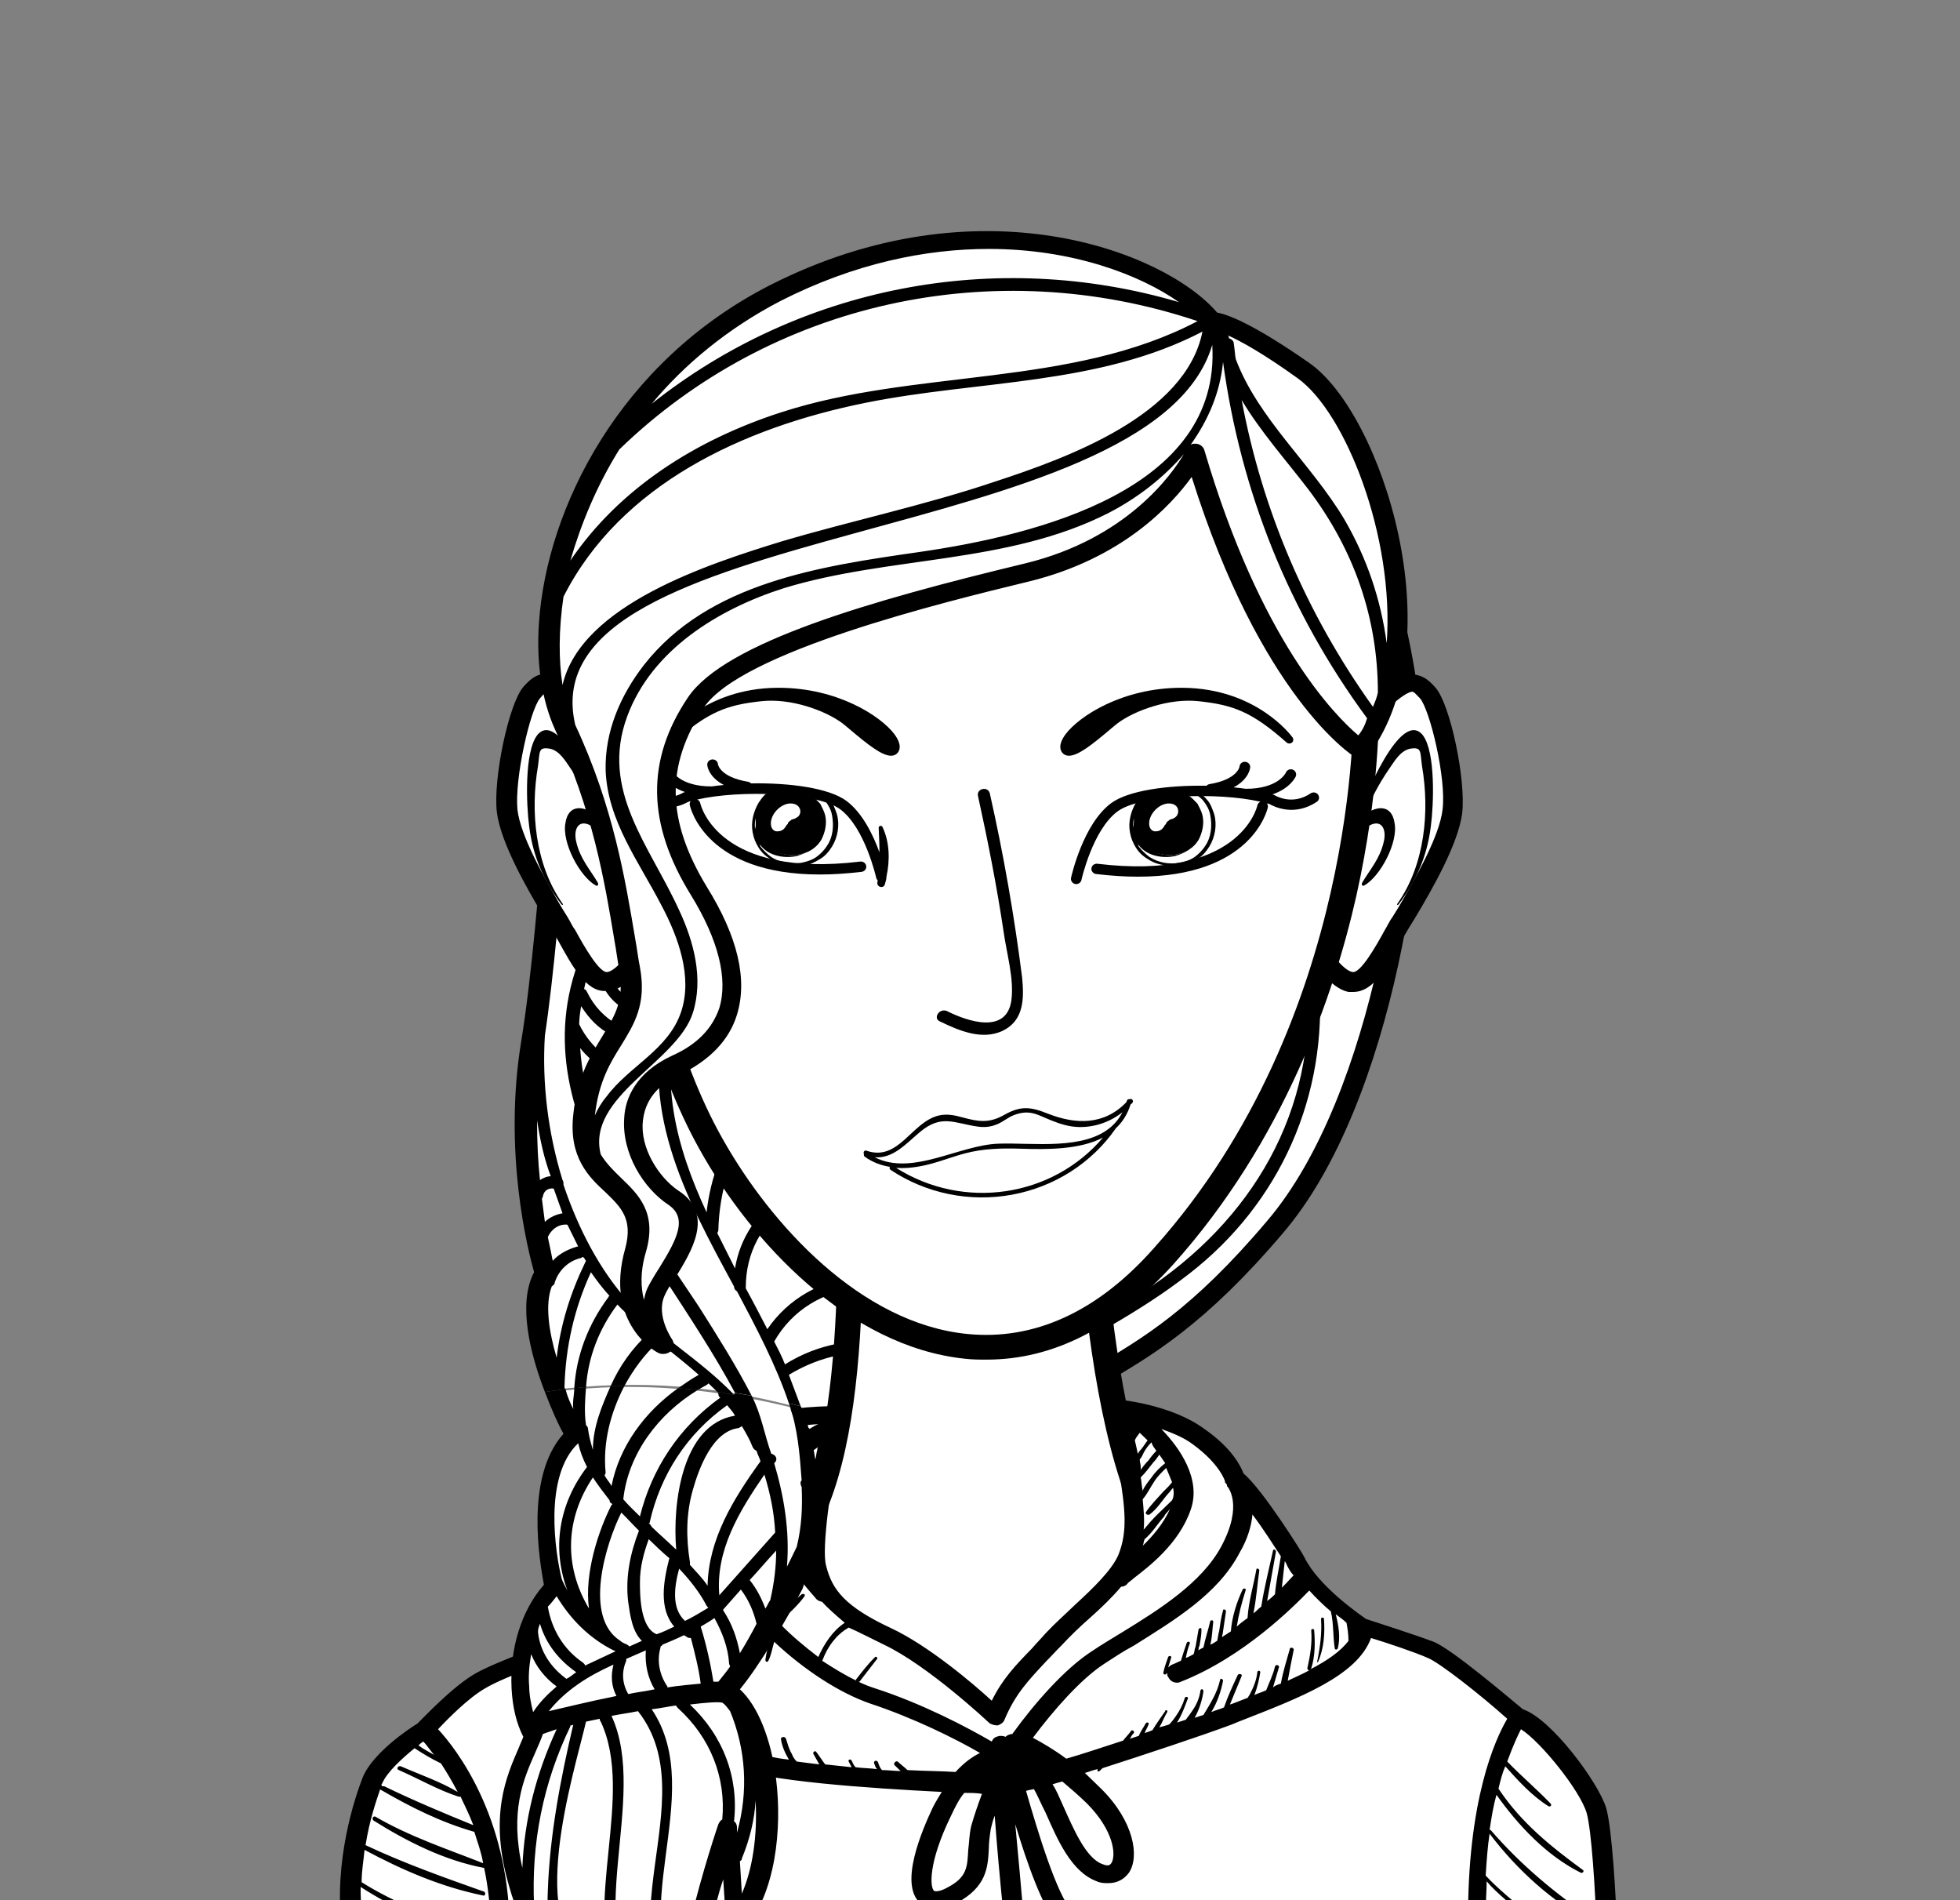 <?xml version="1.0" encoding="UTF-8"?>
<svg xmlns="http://www.w3.org/2000/svg" width="326" height="316" viewBox="0 0 326 316" fill="none">
  <rect x="0" y="0" width="326" height="316" fill="#808080" stroke="none"/>
  <g clip-path="url(#clip0_990_1001)">
    <path d="M234.068 118.341C232.438 100.803 224.451 77.735 224.451 77.735C164.467 44.713 93.562 107.439 93.562 107.439C93.562 107.439 91.28 152.943 87.857 173.325C84.434 193.707 90.139 211.719 90.139 211.719C87.042 216.301 89.487 224.991 91.932 231.153C106.602 229.257 119.805 230.679 131.378 233.681C132.682 237.631 134.149 242.529 134.312 247.111C134.475 250.429 134.312 254.221 134.149 257.697C134.312 257.539 134.312 257.381 134.312 257.381C134.312 257.381 147.026 251.219 158.599 244.267C163.163 241.423 167.727 238.579 170.987 236.051C182.886 226.729 192.503 226.097 211.248 204.135C229.993 182.015 235.698 135.879 234.068 118.341Z" fill="white"></path>
    <path d="M150.123 236.842C147.678 236.684 145.233 236.684 142.788 236.842C140.017 237 137.409 237.474 134.638 238.106L134.149 236.21C135.453 235.894 136.92 235.578 138.224 235.42C142.136 234.788 146.048 234.63 150.123 234.946C151.427 235.104 151.427 237 150.123 236.842ZM190.058 214.88C176.529 223.57 162.022 231.154 147.678 238.738C143.766 240.792 139.854 242.846 135.942 245.058L136.105 247.112C140.669 244.584 145.233 242.056 149.797 239.686C156.643 235.894 163.489 232.102 170.498 228.31C179.789 223.254 189.406 218.356 197.719 211.878C213.041 200.028 220.865 182.016 219.398 163.056C219.235 161.792 217.279 161.792 217.442 163.056C219.072 184.702 208.314 203.03 190.058 214.88ZM148.493 225.308C149.797 225.466 150.286 223.57 148.982 223.412C142.462 222.306 136.105 223.412 130.563 226.888C130.074 225.624 129.422 224.36 128.77 223.096C131.704 217.882 137.083 214.564 143.114 214.248C144.418 214.248 144.418 212.194 143.114 212.352C136.757 212.668 131.052 215.986 127.629 221.042C126.488 218.83 125.347 216.618 124.043 214.248V214.09C124.043 208.402 126.651 203.346 131.541 200.186C132.682 199.554 131.541 197.816 130.563 198.448C125.999 201.45 123.065 205.874 122.25 210.93C121.272 209.034 120.294 206.98 119.316 205.084C119.316 204.926 119.479 204.768 119.479 204.61C119.642 197.974 121.598 191.812 125.51 186.282C126.325 185.176 124.532 184.228 123.717 185.334C120.294 190.232 118.175 195.762 117.523 201.608C112.47 190.706 109.373 179.33 113.285 166.848C113.611 165.584 111.655 165.11 111.329 166.374C105.787 183.912 113.937 198.922 122.087 213.932C122.087 214.248 122.25 214.564 122.576 214.722C125.836 220.884 129.096 227.046 131.215 233.366L133.171 233.84L131.215 228.626C136.431 225.466 142.299 224.202 148.493 225.308ZM213.367 205.084C200.49 220.252 191.525 225.466 183.701 230.048C180.115 232.26 176.529 234.156 172.943 237.158C169.683 239.686 165.445 242.53 161.044 245.058C150.449 251.378 138.876 257.224 136.268 258.488C135.779 259.436 134.801 261.49 133.497 264.176C134.964 259.91 135.779 255.17 135.779 255.17C139.365 253.432 148.819 248.534 157.784 243.32C162.674 240.476 167.401 237.474 170.824 234.63C174.736 231.628 178.159 229.574 181.908 227.362C189.895 222.622 198.208 217.882 210.759 203.03C228.689 182.016 234.883 136.828 233.09 118.5C231.623 102.858 224.94 82.476 223.799 78.842C168.216 48.98 102.364 102.858 96.007 108.23C95.681 113.76 93.562 152.786 90.628 172.22C90.139 179.962 91.117 188.336 93.562 196.236C93.725 196.394 93.725 196.71 93.725 197.026C96.17 204.294 99.756 211.246 104.646 216.618C106.113 218.198 107.58 219.62 109.21 221.042C109.862 220.884 110.677 221.516 110.514 222.148C114.426 225.308 118.664 228.31 122.087 231.944C121.109 231.786 120.131 231.628 119.316 231.47L117.849 230.048L117.686 230.206C117.197 230.522 116.545 230.838 116.056 231.154C115.078 230.996 113.937 230.996 112.796 230.838C113.937 230.048 115.078 229.258 116.219 228.626C114.1 226.73 111.818 224.992 109.536 223.096C107.091 225.308 105.298 227.836 103.831 230.522H101.549C103.016 227.204 105.135 224.202 107.906 221.674C106.113 220.094 104.32 218.672 102.69 216.934C99.593 221.042 97.8 225.782 97.474 230.68C96.822 230.68 96.17 230.838 95.518 230.838C95.844 225.466 97.8 220.252 101.223 215.67C101.223 215.512 101.386 215.512 101.386 215.512C100.245 214.248 99.267 212.984 98.289 211.562C95.518 217.566 94.051 224.044 93.888 230.68C93.888 230.838 94.051 230.996 94.051 230.996L90.628 231.47C88.183 225.15 86.064 216.776 88.835 211.562C87.857 208.086 83.619 191.654 86.716 173.01C89.976 153.102 92.421 107.756 92.421 107.282C92.421 106.808 92.584 106.492 92.91 106.176C93.562 105.544 165.282 43.134 225.592 76.314C225.918 76.472 226.244 76.788 226.407 77.104C226.407 77.42 234.394 100.488 236.187 118.026C238.306 136.986 231.949 183.438 213.367 205.084ZM96.659 209.192C94.54 209.666 92.91 211.246 92.258 213.3C92.258 213.616 91.932 213.774 91.769 213.932C90.628 216.934 91.28 221.358 92.584 225.782C93.236 220.252 94.866 215.038 97.311 209.982C97.311 209.824 97.474 209.824 97.474 209.666L97.311 209.508C97.311 209.35 97.148 209.192 96.985 209.034C96.985 209.034 96.822 209.034 96.659 209.192ZM91.117 205.716C91.443 207.296 91.769 208.718 91.932 209.666C92.91 208.56 94.377 207.77 96.007 207.296H96.17C95.518 206.032 95.029 204.926 94.377 203.662C93.073 203.504 91.769 204.294 91.117 205.716ZM92.095 197.658C91.28 197.5 90.465 197.974 90.302 198.922C90.302 199.08 90.139 199.238 90.139 199.396L90.628 203.188C91.443 202.398 92.584 201.924 93.562 201.766C93.073 200.344 92.584 199.08 92.095 197.658ZM89.324 186.282C89.324 189.916 89.487 193.234 89.813 196.236C90.302 195.92 90.954 195.604 91.606 195.604C90.465 192.602 89.813 189.442 89.324 186.282ZM96.496 174.274C97.311 175.38 98.452 176.328 99.593 177.276C100.571 178.066 101.712 176.328 100.571 175.538C98.778 174.116 97.311 172.378 96.333 170.324C96.333 169.376 96.496 168.27 96.659 167.322C97.963 169.376 99.593 171.114 101.875 172.22C103.016 172.852 103.994 171.114 102.853 170.482C100.571 169.218 98.778 167.322 97.637 164.952C97.474 164.636 97.311 164.478 97.148 164.478C97.8 161.16 99.104 158 100.897 154.682C101.549 153.576 99.756 152.628 99.104 153.734C82.967 182.332 108.558 206.032 122.25 231.628C123.228 231.786 124.206 231.944 125.021 232.102C122.413 227.046 119.316 222.148 116.219 217.25C107.743 204.61 97.474 189.6 96.496 174.274ZM100.734 164.794C101.712 166.374 103.179 167.638 104.972 168.27C106.276 168.744 106.765 166.848 105.461 166.374C104.157 165.9 103.016 164.952 102.364 163.846C101.875 162.74 100.082 163.688 100.734 164.794Z" fill="black"></path>
    <path d="M140.995 169.06C140.995 198.764 145.396 248.534 127.792 260.7C110.188 272.866 75.958 282.662 67.971 299.252C59.984 315.842 62.103 345.704 62.103 345.704H264.386C264.386 345.704 265.364 309.206 257.54 297.672C246.782 281.714 211.085 269.706 198.045 261.49C184.842 253.274 180.278 210.614 180.278 168.586L140.995 169.06Z" fill="white"></path>
    <path d="M266.342 347.757H60.636L60.147 346.335C59.984 345.545 58.028 315.209 66.015 298.461C71.557 286.927 88.183 278.869 104.32 270.969C112.633 267.019 120.457 263.069 126.488 259.119C140.506 249.639 139.691 212.035 139.039 184.701C138.876 179.171 138.876 173.957 138.876 169.217V167.163L182.397 166.531V168.585C182.397 219.145 188.591 253.115 199.186 259.751C203.098 262.279 208.966 264.965 215.812 268.283C231.623 275.709 251.509 285.031 259.333 296.723C267.483 308.731 266.505 345.545 266.505 346.019L266.342 347.757ZM64.059 343.649H262.267C262.104 339.857 261.289 306.993 255.747 298.777C248.575 288.191 229.341 279.027 214.019 271.917C207.01 268.599 200.979 265.755 196.904 263.227C180.93 253.273 178.322 201.923 178.159 170.639L143.114 171.271C143.114 175.379 143.277 179.961 143.277 184.701C143.929 214.563 144.744 251.693 128.933 262.595C122.739 266.861 114.752 270.653 106.276 274.761C90.791 282.345 74.654 290.087 69.927 300.199C64.548 311.101 63.896 341.121 64.059 343.649Z" fill="black"></path>
    <path d="M125.184 274.446C133.008 278.08 142.136 280.608 150.775 279.028C151.427 278.87 151.427 277.922 150.775 277.764C142.462 276.342 134.149 275.552 125.999 272.708C125.021 272.392 124.206 273.972 125.184 274.446ZM176.529 278.238C180.441 278.712 184.516 277.606 188.102 276.342C191.525 275.078 195.111 273.656 197.556 270.97C198.371 270.18 197.393 269.074 196.415 269.548C192.992 270.97 190.058 273.182 186.472 274.288C183.212 275.394 179.789 275.868 176.366 276.658C175.388 276.816 175.714 278.08 176.529 278.238Z" fill="black"></path>
    <path d="M138.876 235.262C138.876 235.262 128.444 235.262 125.673 237.79C122.902 240.318 115.404 240.792 112.47 249.956C112.47 249.956 104.646 259.12 105.135 264.176L97.474 272.234C97.474 272.234 83.619 277.132 79.544 279.344C75.632 281.556 70.416 287.402 70.416 287.402C70.416 287.402 63.407 291.668 61.777 295.776C60.31 299.41 57.05 309.838 58.517 320.108C58.68 321.214 58.843 346.02 59.169 347.126H267.32C267.32 346.02 268.135 346.02 267.157 320.74C266.994 315.526 266.342 304.15 265.364 300.832C264.06 296.566 255.91 286.138 252.161 285.348C252.161 285.348 240.588 275.394 237.491 274.13C234.394 272.866 226.244 270.338 226.244 270.338C226.244 270.338 218.094 264.966 215.16 259.436C214.671 258.488 207.336 246.954 205.217 245.69C205.217 245.69 204.402 242.372 199.186 238.58C193.97 234.788 185.494 233.998 185.494 233.998C185.494 233.998 186.472 237.79 187.613 244.11C188.591 250.43 189.243 254.538 187.287 258.804C185.494 263.07 179.463 267.494 174.899 272.234C170.335 276.974 167.564 279.344 165.119 285.032C165.119 285.032 154.85 275.394 147.352 271.76C139.854 268.126 136.92 265.124 135.616 260.384C134.638 255.802 138.876 235.262 138.876 235.262Z" fill="white"></path>
    <path d="M268.95 320.898C268.787 315.526 268.135 304.15 267.157 300.674C265.853 296.408 258.029 285.822 253.302 284.242C251.183 282.504 241.566 274.288 238.469 273.024C235.535 271.918 228.689 269.706 227.222 269.232C226.081 268.442 219.235 263.702 216.953 258.962C216.79 258.488 209.944 247.586 206.847 245.058C206.358 243.794 204.891 240.792 200.327 237.632C194.785 233.524 186.146 232.734 185.82 232.734C185.331 232.734 184.842 232.892 184.353 233.366C184.027 233.682 183.864 234.314 184.027 234.788C184.027 234.788 185.005 238.58 186.146 244.742C187.124 250.746 187.613 254.696 185.983 258.646C184.842 261.174 181.908 264.018 178.811 266.862C177.181 268.442 175.388 270.022 173.921 271.602C173.106 272.55 172.291 273.34 171.639 274.13C168.868 276.974 166.749 279.186 164.956 282.82C161.696 279.818 154.361 273.656 148.33 270.812C140.506 267.178 138.387 264.334 137.409 260.384C136.594 257.54 138.224 246.796 139.691 238.738C140.343 238.422 140.669 237.632 140.343 236.842C140.343 236.684 140.18 236.526 140.18 236.526C140.18 236.21 140.343 235.894 140.343 235.736C140.506 235.262 140.343 234.788 140.017 234.472C139.691 234.156 139.202 233.84 138.713 233.84C136.92 233.84 127.466 233.998 124.532 236.842C124.043 237.474 122.902 237.948 121.598 238.58C118.338 240.16 113.285 242.53 111.003 249.482C109.536 251.22 103.505 258.646 103.505 263.86L96.659 271.286C94.377 272.076 82.641 276.184 78.892 278.396C75.143 280.608 70.416 285.664 69.438 286.612C68.134 287.402 61.94 291.51 60.31 295.618C59.006 298.936 55.42 309.68 56.887 320.74C57.05 321.846 57.213 346.81 57.539 347.916C57.702 348.548 58.354 349.18 59.169 349.18H267.157C267.646 349.18 267.972 349.022 268.298 348.706C268.624 348.39 268.787 347.916 268.787 347.6C269.113 347.126 268.95 322.478 268.95 320.898ZM265.69 343.018C259.822 338.91 252.976 336.382 246.945 332.274V325.322C252.161 329.904 258.029 335.276 264.712 337.014C264.875 337.014 265.038 336.698 264.875 336.698C258.355 333.222 252.813 328.956 246.945 324.532V319.634C247.597 320.266 256.236 327.534 265.527 330.852C265.69 335.276 265.69 340.016 265.69 343.018ZM265.69 330.062C255.747 325.954 250.368 320.898 250.042 320.74C248.901 319.95 247.923 319.002 247.108 318.054C247.108 316.158 247.271 314.42 247.271 312.84C250.042 316.316 261.289 324.532 265.69 326.902V330.062ZM257.866 299.884C255.584 297.514 252.976 295.302 250.694 292.932C251.672 290.246 252.487 288.508 252.976 287.56C256.236 289.614 262.756 297.672 263.897 301.464C264.712 304.308 265.364 314.578 265.527 320.74V326.27C260.474 323.268 250.531 315.684 247.108 311.892C247.271 309.364 247.434 306.994 247.76 304.94C252.324 310.944 258.192 316.316 264.875 319.792C265.201 319.95 265.527 319.476 265.201 319.318C258.681 314.894 252.976 310.154 247.923 304.308H247.76C248.086 302.096 248.412 300.2 248.901 298.462C252.487 303.518 257.214 308.574 262.919 311.418C263.245 311.576 263.571 311.102 263.245 310.944C257.866 306.994 253.139 303.202 249.39 297.672C249.39 297.514 249.227 297.514 249.227 297.514C249.553 296.092 249.879 294.828 250.368 293.722C252.487 296.092 254.769 298.62 257.54 300.358C257.866 300.516 258.192 300.2 257.866 299.884ZM213.693 259.594C213.856 259.91 214.019 260.068 214.019 260.226C214.345 260.858 214.671 261.49 215.16 261.964C214.834 262.28 214.182 263.07 213.204 264.018C213.367 262.596 213.53 261.016 213.693 259.594ZM208.314 251.852C210.107 254.222 211.9 257.066 213.041 258.804C212.715 260.858 212.226 263.07 212.063 265.124C211.737 265.44 211.248 265.914 210.759 266.23C211.248 263.544 211.737 260.7 212.226 258.014C212.226 257.698 211.737 257.54 211.737 257.856C211.085 260.858 210.27 264.018 209.781 267.178C209.292 267.494 208.966 267.968 208.477 268.284C208.966 265.914 209.129 263.386 209.455 261.174C209.455 260.858 208.966 260.7 208.966 261.016C208.477 263.702 207.662 266.388 207.499 269.074C206.847 269.548 206.195 270.022 205.706 270.496C206.032 268.442 206.521 266.546 207.173 264.492C207.336 264.176 206.847 264.018 206.684 264.334C205.706 266.388 204.891 268.916 204.728 271.286L203.261 272.234C203.261 271.918 203.424 271.602 203.424 271.286L203.913 267.968C203.913 267.652 203.424 267.494 203.424 267.81C203.098 268.916 202.935 270.18 202.772 271.286C202.609 271.76 202.609 272.234 202.446 272.866C202.12 273.024 201.794 273.34 201.305 273.498C201.631 272.234 201.631 270.97 201.794 269.706C201.794 269.39 201.468 269.39 201.305 269.548C200.979 270.97 200.49 272.392 200.164 273.972C199.838 274.13 199.512 274.288 199.349 274.446C199.349 274.13 199.349 273.972 199.512 273.656C199.675 272.708 199.838 271.918 199.838 270.97C199.838 270.654 199.512 270.654 199.349 270.97L198.86 273.814C198.697 274.13 198.697 274.604 198.534 275.078C198.208 275.236 197.719 275.552 197.23 275.71C197.393 274.92 197.556 274.13 197.882 273.34C198.045 273.024 197.556 272.866 197.393 273.182C197.067 274.13 196.741 275.078 196.415 276.184C195.926 276.342 195.437 276.658 194.948 276.816C194.622 276.974 194.459 277.132 194.296 277.29C194.459 276.816 194.622 276.184 194.785 275.71C194.948 275.394 194.459 275.236 194.296 275.552C193.97 276.5 193.644 277.29 193.481 278.238C193.481 278.396 193.807 278.554 193.97 278.396C193.97 278.396 193.97 278.238 194.133 278.238C194.133 278.396 194.133 278.712 194.296 278.87C194.622 279.502 195.111 279.818 195.763 279.818C195.926 279.818 196.089 279.818 196.415 279.66C206.847 275.552 215.16 267.178 217.768 264.492C218.909 265.756 220.213 267.02 221.354 267.968C221.843 270.022 221.68 272.076 222.006 274.13C222.006 274.288 222.332 274.446 222.495 274.13C222.984 272.392 222.658 270.338 222.169 268.442C222.821 268.916 223.473 269.39 223.962 269.864C224.125 270.812 224.288 271.76 224.288 272.866C222.984 274.604 220.702 276.184 217.931 277.606L218.094 277.448C218.746 275.394 218.746 273.182 218.583 271.128C218.583 270.812 218.094 270.812 218.094 271.128C218.257 273.34 217.931 275.236 217.442 277.448C217.442 277.606 217.605 277.764 217.768 277.764C216.627 278.396 215.486 278.87 214.182 279.502C214.508 277.764 214.834 276.026 215.16 274.446C215.323 273.972 214.508 273.814 214.508 274.288C214.019 276.026 213.367 278.08 213.041 279.976C212.552 280.134 212.063 280.292 211.737 280.608L212.715 277.29C212.878 276.974 212.226 276.658 212.063 277.132C211.737 278.554 211.085 279.818 210.596 281.082C209.944 281.398 209.292 281.556 208.64 281.872C209.129 280.608 209.455 279.186 209.618 278.08C209.618 277.764 209.129 277.764 209.129 278.08C208.966 279.502 208.477 280.608 207.825 281.872C207.662 282.03 207.662 282.188 207.499 282.346L205.054 283.294L204.565 283.452L206.521 278.712C206.684 278.396 206.032 278.238 205.869 278.554C205.054 280.292 204.239 282.03 203.587 283.926C202.935 284.242 202.12 284.4 201.468 284.716C202.446 283.136 203.098 281.24 203.424 279.502C203.424 279.186 202.935 279.028 202.935 279.344C202.446 281.556 201.305 283.294 200.164 285.19L198.697 285.664C199.512 284.242 200.001 282.504 200.164 281.24C200.164 280.924 199.838 280.766 199.675 281.082C199.512 282.346 199.023 283.452 198.371 284.4C198.045 284.874 197.719 285.348 197.23 285.98L195.763 286.454C196.578 285.19 197.067 283.768 197.556 282.504C197.719 282.188 197.23 282.03 197.067 282.346C196.741 283.452 196.252 284.4 195.6 285.348C195.274 285.822 194.948 286.296 194.459 286.77C193.97 286.928 193.481 287.086 192.829 287.244C193.318 286.454 193.644 285.506 194.133 284.716C194.296 284.4 193.807 284.242 193.807 284.558C193.155 285.506 192.34 286.612 191.688 287.718C191.362 287.876 190.873 288.034 190.384 288.192C190.547 287.718 190.873 287.244 191.036 286.77C191.199 286.454 190.71 286.296 190.547 286.612C190.221 287.244 189.732 287.876 189.406 288.666L187.939 289.14C188.102 288.824 188.265 288.508 188.591 288.192C188.754 287.876 188.265 287.56 188.102 287.876C187.776 288.35 187.287 288.824 186.798 289.456C183.375 290.562 180.115 291.668 177.344 292.458C175.225 290.878 173.269 289.772 171.802 288.982C175.225 284.4 179.789 279.186 183.701 276.658C185.168 275.71 186.798 274.604 188.591 273.656C195.111 269.548 202.609 265.124 206.195 258.172C207.499 255.96 208.151 253.748 208.314 251.852ZM180.767 299.884C185.331 304.466 185.657 308.574 184.842 309.838C184.679 309.996 184.516 310.47 183.375 309.996C180.604 309.048 178.485 303.992 176.855 300.358C176.203 298.936 175.714 297.672 175.062 296.724C175.551 296.566 176.04 296.408 176.692 296.25C177.996 297.356 179.3 298.462 180.767 299.884ZM191.199 251.852C192.503 250.904 193.318 249.482 194.296 248.376C194.622 248.06 194.785 247.744 195.111 247.428C195.274 248.06 195.274 248.85 194.948 249.482L192.503 251.852C191.688 252.642 190.873 253.59 190.221 254.38C190.384 252.8 190.221 251.062 190.058 249.324C190.873 248.376 191.362 247.27 192.014 246.322C192.503 245.532 193.318 244.742 193.97 244.11L194.948 246.48C194.459 247.112 193.97 247.586 193.481 248.06C192.503 249.166 191.362 250.272 190.547 251.536C190.547 251.852 191.036 252.01 191.199 251.852ZM194.622 250.904C193.481 253.432 191.688 255.486 190.058 257.066C190.221 256.75 190.221 256.276 190.384 255.96C191.688 254.854 192.503 253.432 193.644 252.168C193.807 251.694 194.296 251.378 194.622 250.904ZM191.525 245.69C191.036 246.322 190.384 247.112 190.058 247.902C189.895 247.27 189.895 246.48 189.732 245.69C190.547 244.9 191.199 243.952 191.851 243.162C192.177 242.846 192.503 242.372 192.829 241.898L193.807 243.32C192.992 243.952 192.177 244.742 191.525 245.69ZM192.34 241.266C191.851 241.74 191.362 242.372 191.036 242.846C190.547 243.32 190.058 243.952 189.732 244.426V243.952C189.732 243.478 189.569 243.162 189.569 242.688C189.895 242.372 190.058 241.898 190.221 241.582C190.547 240.95 191.036 240.318 191.525 239.844C191.688 240.476 192.014 240.792 192.34 241.266ZM189.569 238.264L190.873 239.528C190.384 240.16 190.058 240.792 189.569 241.266C189.406 241.424 189.406 241.582 189.243 241.74C189.08 240.95 188.917 240.16 188.754 239.528C188.917 239.054 189.243 238.738 189.569 238.264ZM147.026 273.498C154.361 276.974 164.304 286.296 164.467 286.454C164.793 286.77 165.445 286.928 165.934 286.928C166.423 286.77 166.912 286.454 167.075 285.98C168.868 281.714 170.987 279.502 174.084 276.184C174.899 275.394 175.551 274.604 176.529 273.656C177.996 272.076 179.626 270.496 181.256 269.074C183.212 267.336 185.005 265.598 186.472 263.86C186.961 263.86 187.45 263.544 187.613 263.228C187.776 263.07 188.265 262.754 188.591 262.438C191.036 260.542 196.089 256.75 198.045 251.062C199.838 246.006 196.252 240.792 193.155 237.632C194.948 238.264 196.904 239.054 198.371 240.16C202.935 243.478 203.75 246.322 203.75 246.322V246.48C203.75 246.48 203.75 246.638 203.913 246.638C203.913 246.796 204.076 246.796 204.076 246.954V247.112C204.239 247.27 206.847 250.272 203.098 257.224C199.838 263.228 192.829 267.652 186.635 271.444C184.842 272.55 183.212 273.498 181.582 274.604C177.181 277.448 172.128 283.136 168.379 288.35C168.053 288.35 167.564 288.508 167.238 288.824C166.912 288.666 166.586 288.666 166.26 288.666C165.771 288.824 165.282 288.824 164.956 289.614C160.881 287.244 153.383 283.294 145.559 280.766C144.581 280.45 143.766 280.134 142.788 279.66H142.951L145.885 275.868C146.048 275.71 145.722 275.394 145.559 275.552C144.418 276.658 143.44 277.922 142.462 279.186C142.299 279.344 142.299 279.344 142.462 279.502C140.506 278.554 138.713 277.448 136.757 276.184C137.246 274.92 137.898 273.656 138.876 272.55C139.528 271.76 140.343 271.128 141.158 270.654C142.951 271.444 144.744 272.392 147.026 273.498ZM148.819 293.564L149.797 294.512C148.819 294.512 147.678 294.354 146.7 294.354C146.374 294.038 146.211 293.564 146.048 293.09C145.885 292.616 145.233 292.774 145.396 293.248C145.559 293.564 145.559 293.88 145.885 294.196C144.744 294.038 143.44 294.038 142.299 293.88C141.973 293.564 141.81 293.09 141.647 292.774C141.484 292.458 140.995 292.616 141.158 292.932L141.647 293.88L137.246 293.406C136.757 292.774 136.268 291.984 135.779 291.352C135.616 291.036 135.127 291.352 135.29 291.668C135.616 292.3 135.942 292.774 136.268 293.406C134.964 293.248 133.66 293.09 132.519 292.932C132.193 292.616 131.867 292.142 131.704 291.668C131.215 290.878 131.052 290.088 130.726 289.14C130.563 288.666 129.748 288.824 129.911 289.298C130.074 290.404 130.563 291.51 131.215 292.616C129.911 292.458 128.77 292.3 127.629 291.984C126.162 290.246 125.184 288.508 124.858 285.98C124.858 285.506 124.043 285.506 124.206 285.98C124.369 287.876 125.021 289.93 126.162 291.668C125.021 291.51 124.043 291.194 123.228 290.878C121.761 289.14 120.783 287.244 120.131 285.19C120.457 285.032 120.783 284.874 120.946 284.558C121.435 283.768 121.272 282.82 120.457 282.346C119.479 281.714 118.664 281.082 117.849 280.45C117.849 274.762 118.664 269.706 121.435 264.808C122.25 266.072 123.228 267.336 124.369 268.442C122.413 272.076 121.272 276.026 121.761 280.134C121.761 280.45 122.25 280.45 122.25 280.134C122.413 276.026 122.902 272.392 124.695 268.758C125.836 270.022 126.977 271.128 128.118 272.392C127.792 273.656 127.466 274.762 127.303 276.026C127.303 276.342 127.629 276.5 127.792 276.184C128.281 275.236 128.444 274.13 128.77 273.024C133.823 277.764 139.691 281.556 144.744 283.294C151.916 285.664 158.925 289.14 163 291.51C161.696 292.142 160.392 293.09 158.925 294.67C156.48 294.512 153.709 294.512 150.938 294.354C150.449 293.88 149.797 293.406 149.308 292.932C148.982 292.774 148.493 293.248 148.819 293.564ZM117.197 256.908C112.959 260.384 110.025 265.282 109.699 270.654C108.884 269.074 108.232 267.81 107.743 266.546C108.558 261.332 113.448 255.486 116.708 252.168V253.432C116.708 254.696 116.871 255.802 117.197 256.908ZM117.197 280.134C116.056 279.186 115.241 278.238 114.263 277.29C114.915 271.602 116.219 266.704 119.316 261.806C119.805 262.754 120.294 263.544 120.946 264.492C118.012 269.074 116.382 274.604 117.197 280.134ZM113.611 276.5C112.307 274.92 111.166 273.34 110.351 271.918C111.003 266.388 113.122 261.49 117.523 257.698C117.849 258.804 118.338 259.91 118.99 261.016C115.893 265.598 113.774 270.97 113.611 276.5ZM111.166 278.712C111.166 280.608 111.492 282.662 112.307 284.4L107.906 280.608C107.417 278.08 107.091 275.71 107.254 273.182C108.395 274.92 109.536 276.816 111.166 278.712ZM111.981 279.502C112.959 280.608 114.263 281.714 115.567 282.82C115.73 284.716 116.382 286.454 117.36 288.034C116.056 287.086 114.752 286.138 113.448 285.032C112.633 283.294 112.144 281.398 111.981 279.502ZM116.219 283.452C116.871 284.084 117.686 284.558 118.501 285.19C118.664 285.348 118.827 285.348 119.153 285.348C119.642 287.244 120.457 288.982 121.598 290.562C120.457 290.088 119.479 289.456 118.338 288.824C117.523 287.086 116.708 285.348 116.219 283.452ZM160.392 298.146C161.37 298.146 162.348 298.146 163.326 298.304C162.674 300.042 162.022 301.938 161.533 303.676C161.207 305.098 161.207 306.362 161.044 307.626C160.881 310.47 160.881 312.208 157.458 313.946C156.317 314.578 155.502 314.578 155.339 314.42C154.687 313.788 154.361 309.838 158.11 302.096C158.925 300.358 159.577 299.094 160.392 298.146ZM140.506 269.864C138.55 271.128 137.083 273.34 136.105 275.552C133.823 273.814 131.541 271.918 129.585 269.864C131.052 268.442 132.682 267.02 133.823 265.44C133.986 265.124 133.66 264.966 133.334 265.124C131.867 266.388 130.4 267.968 129.096 269.39C127.792 268.126 126.651 266.862 125.673 265.598C127.466 264.176 129.422 262.912 131.215 261.648C131.541 261.49 131.378 261.016 131.052 261.174C128.933 261.964 126.977 263.386 125.184 265.124C124.369 264.176 123.717 263.07 123.065 262.122C124.858 261.016 126.651 259.91 128.281 258.646C128.444 258.488 128.281 258.172 127.955 258.33C126.162 259.278 124.532 260.542 122.739 261.648C121.924 260.384 121.272 259.12 120.783 258.014C123.228 256.75 125.673 255.802 128.281 254.854C128.281 254.854 128.444 254.854 128.444 254.696C130.563 260.542 135.616 265.598 135.779 265.914C136.105 266.23 136.268 266.23 136.757 266.388C137.735 267.494 139.039 268.6 140.506 269.864ZM133.66 245.058C134.149 245.532 134.638 246.164 135.127 246.48C134.964 246.954 134.964 247.428 134.964 247.902C134.475 247.586 133.823 247.27 133.334 246.796C132.682 246.322 132.193 246.006 131.541 245.532C131.867 244.9 132.193 244.268 132.519 243.794C133.008 244.268 133.334 244.584 133.66 245.058ZM133.171 243.32C133.497 243.004 133.823 242.53 134.149 242.214C134.638 242.688 135.127 243.32 135.616 243.794C135.453 244.268 135.453 244.9 135.29 245.374L134.312 244.426C133.986 243.952 133.497 243.636 133.171 243.32ZM133.171 247.744C133.66 248.218 134.312 248.692 134.964 249.008C134.801 249.956 134.801 250.746 134.638 251.536C134.149 251.22 133.66 250.904 133.171 250.43C132.356 249.798 131.704 249.324 130.889 248.85V248.218L131.378 246.322C131.867 246.796 132.519 247.27 133.171 247.744ZM133.171 254.064C132.519 253.432 131.867 252.958 131.215 252.326L130.726 249.956C131.378 250.43 131.867 250.904 132.519 251.378C133.171 251.852 133.66 252.326 134.312 252.8C134.312 253.59 134.149 254.222 134.149 254.854C133.823 254.696 133.497 254.38 133.171 254.064ZM134.149 256.434V258.33C133.334 257.066 132.519 255.802 132.03 254.38L132.519 254.854C133.008 255.328 133.497 255.96 134.149 256.434ZM136.105 240.634C135.942 240.792 135.942 240.95 135.942 241.108C135.779 241.582 135.779 242.056 135.616 242.688C135.29 242.372 134.964 242.056 134.638 241.582C135.29 241.266 135.779 240.792 136.105 240.634ZM136.105 236.842C135.616 237 135.127 237.316 134.638 237.632C134.638 237.632 134.638 237.474 134.475 237.474L133.497 237C134.475 237 135.29 236.842 136.105 236.842ZM131.867 237.316C132.682 237.632 133.334 237.948 134.149 238.106C133.66 238.422 133.008 238.896 132.356 239.528C131.541 238.738 130.4 238.264 129.259 237.79C129.911 237.632 130.889 237.474 131.867 237.316ZM126.814 238.896C127.14 238.58 127.466 238.422 127.955 238.264C128.444 238.422 129.096 238.58 129.585 238.896C130.4 239.212 131.052 239.686 131.867 240.002C131.378 240.476 130.889 240.95 130.563 241.424C129.096 240.792 127.466 240.318 125.999 239.844C126.488 239.212 126.814 238.896 126.814 238.896ZM125.51 240.318C126.977 240.95 128.607 241.424 130.074 241.898C129.585 242.53 129.096 243.162 128.77 243.952C127.14 243.32 125.347 243.004 123.554 242.688C124.206 241.74 124.858 240.95 125.51 240.318ZM123.228 243.32C125.021 243.636 126.651 244.268 128.444 244.742C128.118 245.374 127.955 245.848 127.792 246.48C125.836 246.164 123.88 245.848 121.924 245.69C122.413 244.742 122.739 243.952 123.228 243.32ZM121.761 246.164C123.717 246.48 125.836 246.796 127.792 247.112C127.792 247.27 127.629 247.586 127.629 247.902C127.466 248.534 127.466 249.166 127.466 249.64C125.021 249.482 122.576 249.956 120.294 250.588C120.62 249.008 121.109 247.586 121.761 246.164ZM120.131 251.22C122.576 250.588 125.021 250.272 127.466 249.956C127.629 251.378 127.792 252.8 128.281 254.064H128.118C125.347 254.38 122.902 255.644 120.457 257.066C119.968 255.802 119.805 254.538 119.805 253.432C119.968 252.8 120.131 252.01 120.131 251.22ZM113.937 250.904C114.1 250.746 114.263 250.588 114.263 250.272V250.114C115.241 249.166 116.056 248.06 117.034 247.112C117.197 246.954 116.871 246.638 116.708 246.796L114.752 248.692C116.056 245.69 117.849 243.952 119.642 242.688C118.338 245.058 117.197 247.902 116.871 251.062C113.448 254.222 110.677 258.014 108.558 262.122C108.069 263.07 107.58 264.018 107.254 264.966C106.928 264.334 106.928 263.702 106.765 263.544C106.602 260.7 111.003 254.222 113.937 250.904ZM106.765 272.234C106.276 274.762 106.276 277.29 106.928 279.66C105.624 278.396 104.32 277.132 103.342 276.026C103.342 273.182 103.831 270.654 104.809 268.126C105.461 269.39 105.95 270.812 106.765 272.234ZM104.483 267.494C103.179 270.022 102.527 272.708 102.853 275.394C101.549 274.13 100.734 273.024 99.919 272.392L104.483 267.494ZM70.416 289.614C70.905 290.088 71.394 290.878 72.209 291.826C71.394 291.352 70.416 290.878 69.601 290.246C69.764 290.088 70.09 289.772 70.416 289.614ZM63.57 296.566C64.385 294.67 66.83 292.458 68.949 290.72C70.416 291.668 71.72 292.458 73.35 293.248C74.165 294.512 75.143 296.092 76.121 297.988C73.187 296.25 69.927 295.144 66.667 293.722C66.178 293.564 65.852 294.196 66.341 294.354C69.601 295.776 72.861 297.672 76.284 298.778H76.61C77.262 300.2 78.077 301.78 78.729 303.518C73.676 301.464 68.786 299.41 63.896 297.04H63.57C63.407 296.882 63.407 296.724 63.57 296.566ZM59.984 313.788C65.363 317.264 71.231 319.95 77.588 321.056C77.914 321.056 78.077 320.582 77.751 320.582C71.557 318.686 65.689 316.474 60.147 312.998C60.147 311.102 60.473 309.364 60.636 307.626C66.83 310.944 73.35 313.788 80.359 315.21C80.685 315.368 80.848 314.736 80.522 314.578C73.839 312.208 67.156 309.838 60.799 306.836C61.451 302.728 62.592 299.41 63.244 297.514C63.244 297.514 63.244 297.672 63.407 297.672C68.297 300.516 73.35 303.044 78.892 304.624C79.381 306.204 80.033 307.942 80.359 309.838C74.328 307.468 68.134 305.414 62.429 302.096C62.103 301.938 61.777 302.412 62.103 302.728C67.645 306.204 73.839 309.364 80.522 310.628C81.174 313.63 81.5 316.79 81.663 320.266V326.428C73.024 324.058 62.429 319.634 60.31 318.528C59.984 316.632 59.984 315.21 59.984 313.788ZM60.636 345.862C60.636 345.704 60.636 343.808 60.473 340.964C63.244 342.86 66.341 344.756 69.601 345.862H60.636ZM81.5 345.862H71.883C67.971 344.282 64.222 342.702 60.636 340.332C60.636 337.172 60.473 333.222 60.473 329.588C66.015 334.17 74.328 337.488 81.5 339.384V345.862ZM81.5 338.594C74.491 335.434 66.667 333.854 60.473 329.114V324.69C65.852 328.798 72.209 331.484 78.729 333.38C78.892 333.38 78.892 333.222 78.892 333.222C72.698 330.378 66.178 328.166 60.636 324.374C60.636 321.372 60.636 319.318 60.473 319.16C62.103 320.108 70.579 324.058 81.663 327.218C81.5 330.536 81.5 334.96 81.5 338.594ZM243.196 345.862H84.76V320.108C84.434 301.938 75.958 290.878 72.861 287.56C74.491 285.822 77.914 282.346 80.685 280.766C83.782 278.87 93.888 275.236 97.148 274.13C100.245 277.448 111.981 290.088 120.946 293.722C127.466 296.25 144.418 297.356 156.643 297.988C156.154 298.778 155.665 299.568 155.176 300.516C153.383 304.308 149.471 313.314 153.057 316.474C153.546 316.948 154.361 317.422 155.665 317.422C156.643 317.422 157.621 317.106 159.088 316.474C164.141 313.788 164.304 310.47 164.467 307.468C164.467 306.362 164.63 305.256 164.793 304.15C164.956 303.518 165.119 302.728 165.445 301.938C165.771 306.362 166.26 312.208 167.075 319.95C167.238 320.74 167.89 321.372 168.705 321.372H168.868C169.846 321.214 170.498 320.582 170.335 319.634C169.846 314.104 169.357 308.416 168.868 303.36C170.824 309.838 173.432 317.264 175.877 319.95C176.366 320.582 177.507 320.74 178.159 320.108C178.811 319.476 178.974 318.528 178.322 317.896C175.714 314.894 172.617 304.624 170.661 297.83C170.987 297.672 171.313 297.672 171.965 297.514C172.454 298.304 173.106 299.884 173.921 301.464C175.877 305.888 178.159 311.26 182.397 312.84C183.049 313.156 183.701 313.156 184.353 313.156C185.82 313.156 186.961 312.524 187.776 311.418C189.569 308.732 188.591 302.886 183.212 297.514L180.441 294.828C181.093 294.67 181.745 294.354 182.56 294.196V294.354C182.397 294.512 182.723 294.67 182.886 294.512L183.375 294.038C190.71 291.668 199.349 288.824 204.891 286.77L206.032 286.296C216.138 282.346 225.755 278.712 228.037 272.392C230.645 273.182 235.372 274.762 237.491 275.71C239.447 276.5 246.293 281.872 250.694 285.822C248.738 289.14 244.011 299.252 244.174 319.95C243.848 320.266 243.359 340.648 243.196 345.862ZM246.945 345.862V340.806C249.879 343.018 253.302 345.072 256.888 345.704C257.051 345.704 257.377 345.388 257.051 345.23C253.628 343.65 250.205 342.386 246.945 340.332V333.064C252.487 337.488 259.333 340.806 265.69 343.808V346.02L246.945 345.862ZM80.196 343.966C80.522 343.966 80.522 343.65 80.359 343.65C73.513 340.964 67.156 338.594 60.962 334.644C60.799 334.486 60.636 334.802 60.799 334.96C66.178 339.068 73.187 342.86 80.196 343.966ZM219.235 276.342C220.213 274.13 220.376 271.602 220.213 269.232C220.213 268.916 219.724 268.916 219.724 269.232C219.887 271.602 219.561 273.972 219.072 276.342C218.909 276.342 219.235 276.5 219.235 276.342Z" fill="black"></path>
    <path d="M105.624 127.19C105.298 126.716 100.245 120.396 96.007 116.604C91.769 112.812 90.465 112.812 88.509 115.182C86.39 117.552 83.782 129.56 84.434 134.774C85.086 140.146 90.302 148.52 92.91 153.26C95.681 158 98.289 163.846 101.223 163.214C104.32 162.582 108.395 155.946 110.514 151.048C112.47 146.15 111.492 133.826 105.624 127.19Z" fill="white"></path>
    <path d="M92.747 156.261C92.258 155.471 91.932 154.681 91.443 154.049L90.465 152.469C87.531 147.571 83.293 140.145 82.641 135.089C81.989 129.559 84.597 117.077 87.042 114.233C88.02 113.127 88.998 112.179 90.628 112.021C92.584 111.863 94.377 113.127 96.985 115.497C99.593 117.709 102.69 121.185 106.439 125.767L106.765 126.241C113.122 133.509 114.1 146.465 111.981 151.679C110.188 156.419 105.624 164.003 101.549 164.793H100.734C97.474 164.951 95.192 160.685 92.747 156.261ZM104.483 128.137C104.483 128.137 104.32 127.979 104.157 127.663C100.571 123.239 97.474 119.763 95.029 117.709C93.073 115.971 91.606 115.023 91.117 115.023C90.791 115.023 90.465 115.339 89.813 116.129C88.183 118.025 85.575 129.401 86.064 134.615C86.553 139.039 90.628 146.149 93.399 150.889L94.377 152.469C94.866 153.259 95.192 154.049 95.681 154.681C97.148 157.367 99.756 161.949 101.06 161.633C103.016 161.317 106.928 155.787 109.047 150.415C110.84 145.991 109.699 134.299 104.483 128.137Z" fill="black"></path>
    <path d="M88.02 137.458C87.531 133.824 87.205 125.134 89.324 122.29C92.91 117.708 99.104 132.402 100.571 136.984C100.571 137.142 100.734 137.3 100.734 137.458C101.06 137.932 100.571 138.564 100.082 138.406C99.43 138.09 98.615 137.458 97.963 137.142C96.17 136.352 95.355 137.932 95.844 139.986C96.496 142.83 98.126 144.568 99.43 146.78C99.593 147.096 99.43 147.412 99.104 147.254C96.496 145.832 93.399 140.144 94.051 136.826C94.54 133.666 97.148 133.982 99.104 135.562C97.963 132.876 96.659 130.348 95.029 127.978C94.051 126.556 93.073 124.818 91.443 124.502C89.487 124.186 89.813 124.976 89.487 127.346C88.183 134.93 88.998 143.778 93.562 150.256C93.725 150.414 93.562 150.572 93.399 150.414C90.628 146.78 88.672 142.672 88.02 137.458Z" fill="black"></path>
    <path d="M220.376 127.19C220.702 126.716 225.755 120.396 229.993 116.604C234.231 112.812 235.535 112.812 237.491 115.182C239.447 117.552 242.218 129.56 241.566 134.774C240.914 140.146 235.698 148.52 233.09 153.26C230.319 158 227.711 163.846 224.777 163.214C221.843 162.582 217.605 155.946 215.486 151.048C213.53 146.15 214.508 133.826 220.376 127.19Z" fill="white"></path>
    <path d="M225.103 164.952H224.288C220.213 164.162 215.812 156.42 213.856 151.838C211.737 146.466 212.715 133.668 219.072 126.4L219.398 125.926C223.147 121.344 226.244 117.868 228.852 115.656C231.46 113.444 233.253 112.18 235.209 112.18C236.839 112.338 237.817 113.286 238.795 114.392C241.24 117.236 243.848 129.718 243.196 135.248C242.544 140.304 238.306 147.73 235.372 152.628L234.394 154.208C233.905 154.998 233.579 155.63 233.09 156.42C230.808 160.686 228.526 164.952 225.103 164.952ZM221.517 128.138C216.301 134.3 215.16 145.834 216.953 150.416C219.072 155.788 222.984 161.318 224.94 161.634C226.244 161.95 228.852 157.368 230.319 154.682C230.808 153.892 231.134 153.102 231.623 152.47L232.601 150.89C235.372 146.15 239.447 139.04 239.936 134.616C240.588 129.402 237.817 118.026 236.187 116.13C235.535 115.498 235.209 115.024 234.883 115.024C234.394 115.024 232.927 115.814 230.971 117.71C228.526 119.922 225.592 123.24 221.843 127.664C221.843 127.98 221.68 128.138 221.517 128.138Z" fill="black"></path>
    <path d="M237.98 137.46C238.469 133.826 238.795 125.136 236.676 122.292C233.09 117.71 226.896 132.404 225.429 136.986C225.429 137.144 225.266 137.302 225.266 137.46C224.94 137.934 225.429 138.566 225.918 138.408C226.57 138.092 227.385 137.46 228.037 137.144C229.83 136.354 230.645 137.934 230.156 139.988C229.504 142.832 227.874 144.57 226.57 146.782C226.407 147.098 226.57 147.414 226.896 147.256C229.504 145.834 232.601 140.146 231.949 136.828C231.46 133.668 228.852 133.984 226.896 135.564C228.037 132.878 229.341 130.35 230.971 127.98C231.949 126.558 232.927 124.82 234.557 124.504C236.513 124.188 236.187 124.978 236.513 127.348C237.817 134.932 237.002 143.78 232.438 150.258C232.275 150.416 232.438 150.574 232.601 150.416C235.372 146.782 237.328 142.674 237.98 137.46Z" fill="black"></path>
    <path d="M225.266 91.956C222.006 74.892 203.587 48.664 164.63 48.664C125.673 48.664 112.633 68.73 106.765 83.74C101.875 96.538 101.875 117.394 101.875 117.394C101.875 117.394 102.527 162.266 118.175 190.232C133.334 217.092 165.282 240.476 193.481 208.876C228.526 169.692 227.059 117.552 227.059 117.552C227.059 117.552 227.548 104.122 225.266 91.956Z" fill="white"></path>
    <path d="M164.141 226.097C162.837 226.097 161.696 226.097 160.392 225.939C141.158 223.885 125.021 206.663 116.382 191.179C100.734 163.213 99.756 119.289 99.756 117.393C99.756 116.445 99.756 95.905 104.809 82.949C114.263 58.459 133.823 46.609 164.63 46.609C182.397 46.609 198.045 51.981 209.781 62.409C218.746 70.309 225.429 81.211 227.385 91.639C229.667 103.647 229.341 116.445 229.341 117.551C229.341 118.657 229.504 131.455 225.592 148.993C221.843 165.583 213.53 189.757 195.111 210.297C185.657 220.725 175.225 226.097 164.141 226.097ZM164.63 50.717C135.779 50.717 117.523 61.777 108.721 84.371C103.994 96.695 103.994 117.235 103.994 117.393C103.994 117.867 104.809 162.107 120.131 189.283C128.281 203.819 143.277 220.093 160.881 221.831C171.965 222.937 182.56 218.197 192.014 207.453C226.081 169.375 225.103 118.025 225.103 117.393C225.103 117.235 225.429 104.121 223.147 92.271C221.354 82.791 215.323 72.679 206.847 65.411C196.089 55.773 181.419 50.717 164.63 50.717Z" fill="black"></path>
    <path d="M188.347 183.39C188.64 183.042 188.216 182.6 187.89 182.79C187.711 182.758 187.499 182.821 187.434 183.042C187.401 183.137 187.369 183.216 187.336 183.295C183.668 187.103 178.974 187.056 174.198 185.16C171.346 184.022 169.716 183.88 167.01 185.412C164.532 186.819 162.707 186.534 160.066 185.807C158.729 185.444 157.491 185.191 156.121 185.507C151.59 186.597 149.487 193.218 144.108 191.353C143.733 191.227 143.538 191.653 143.701 191.922C143.652 192.08 143.685 192.254 143.848 192.364C145.135 193.297 146.553 193.802 148.004 194.039C147.923 194.197 147.939 194.418 148.134 194.545C151.05 196.489 154.333 197.855 157.796 198.564C161.258 199.273 164.831 199.31 168.308 198.674C171.786 198.038 175.099 196.742 178.057 194.859C181.015 192.976 183.559 190.544 185.543 187.703C185.559 187.688 185.543 187.672 185.543 187.672C186.651 186.661 187.515 185.349 188.037 183.674C188.151 183.595 188.265 183.501 188.347 183.39ZM153.041 188.225C156.578 185.27 158.697 186.771 162.576 187.34C163.799 187.514 164.793 187.403 165.918 186.929C166.847 186.534 167.629 185.839 168.575 185.46C171.28 184.401 172.584 185.412 174.801 186.297C176.333 186.913 177.817 187.387 179.479 187.419C182.169 187.466 184.679 186.55 186.7 184.954C186.211 185.902 185.592 186.692 184.875 187.324C180.376 191.337 171.851 189.994 166.13 190.184C159.512 190.389 151.753 195.651 145.478 192.443C148.558 192.696 150.677 190.2 153.041 188.225ZM149.047 194.213C150.808 194.339 152.633 194.087 154.426 193.644C156.513 193.123 158.501 192.317 160.588 191.78C163.603 190.99 166.635 190.927 169.732 191.021C174.117 191.164 179.528 191.211 183.457 189.173C175.029 199.095 160.327 201.323 149.047 194.213Z" fill="black"></path>
    <path d="M132.03 130.824C135.616 130.824 138.387 133.51 138.387 136.986C138.387 140.462 135.453 143.148 132.03 143.148C128.607 143.148 125.51 140.304 125.51 136.986C125.51 133.668 128.444 130.824 132.03 130.824Z" fill="black"></path>
    <path d="M126.488 133.667C125.836 135.089 125.836 136.827 126.325 138.249C126.814 139.671 127.629 140.935 128.933 141.567C130.237 142.199 131.867 142.357 133.171 142.041C134.638 141.725 135.779 140.935 136.594 139.671C137.246 138.407 137.572 136.985 137.246 135.563C137.083 134.931 136.757 134.299 136.431 133.667C135.942 133.193 135.453 132.561 134.801 132.245C134.149 131.929 133.497 131.613 132.682 131.455C132.03 131.297 131.215 131.297 130.4 131.297C130.237 131.297 130.074 131.297 129.748 131.455C129.585 131.455 129.422 131.613 129.259 131.613L128.281 132.087C127.466 132.561 126.977 133.193 126.488 133.667C126.814 133.035 127.303 132.403 127.955 131.771C128.281 131.455 128.607 131.297 129.096 131.139C129.259 130.981 129.422 130.981 129.748 130.981C130.074 130.981 130.074 130.823 130.4 130.823C131.215 130.665 132.193 130.507 133.008 130.665C133.823 130.823 134.638 130.981 135.453 131.455C136.268 131.771 137.083 132.403 137.572 133.035C138.224 133.667 138.55 134.615 138.876 135.405C139.365 137.143 139.039 139.039 138.061 140.619C137.572 141.409 136.92 142.041 136.105 142.515C135.29 142.989 134.475 143.463 133.497 143.621C131.704 143.937 129.748 143.779 128.281 142.673C127.466 142.199 126.814 141.567 126.325 140.777C125.836 139.987 125.51 139.197 125.347 138.407C125.184 136.827 125.51 135.089 126.488 133.667Z" fill="white"></path>
    <path d="M132.03 143.938C130.563 143.938 129.259 143.622 128.118 142.832C127.303 142.358 126.651 141.726 126.162 140.936C125.673 140.146 125.347 139.356 125.184 138.408C124.858 136.67 125.347 134.932 126.162 133.51C126.488 133.036 126.814 132.562 127.14 132.246L127.466 131.93V132.088L127.792 131.772C128.118 131.456 128.444 131.298 128.933 130.982C129.096 130.824 129.259 130.824 129.585 130.666C129.748 130.666 130.074 130.508 130.237 130.508C131.215 130.192 132.03 130.192 133.008 130.35C133.986 130.508 134.801 130.666 135.616 131.14C136.431 131.614 137.246 132.088 137.898 132.878C138.55 133.51 138.876 134.458 139.202 135.406C139.691 137.144 139.365 139.198 138.387 140.778C137.898 141.568 137.246 142.358 136.431 142.832C135.616 143.306 134.801 143.78 133.823 143.938H132.03ZM125.673 136.038C125.51 136.828 125.51 137.618 125.673 138.408C125.836 139.198 126.162 139.988 126.488 140.778C126.977 141.41 127.629 142.042 128.281 142.516C129.748 143.464 131.541 143.78 133.334 143.464C134.149 143.306 135.127 142.99 135.779 142.516C136.431 142.042 137.083 141.41 137.572 140.62C138.55 139.198 138.713 137.302 138.387 135.564C138.224 134.616 137.735 133.826 137.246 133.194C136.757 132.562 135.942 132.088 135.127 131.614C134.312 131.298 133.66 130.982 132.682 130.824C131.867 130.666 131.052 130.824 130.074 130.982C129.911 130.982 129.748 131.14 129.422 131.14C129.259 131.14 129.096 131.298 128.77 131.298C128.444 131.456 128.281 131.614 127.955 131.772C128.281 131.614 128.444 131.456 128.77 131.456C128.933 131.456 129.096 131.298 129.422 131.298C129.585 131.298 129.748 131.298 130.074 131.14C131.052 130.982 131.704 131.14 132.356 131.298C133.334 131.614 133.986 131.772 134.475 132.246C135.127 132.562 135.779 133.194 136.105 133.668C136.594 134.3 136.757 134.932 136.92 135.564C137.246 136.986 136.92 138.566 136.105 139.83C135.453 141.094 134.149 141.884 132.519 142.358C131.052 142.674 129.422 142.516 128.118 141.884C126.814 141.252 125.836 139.988 125.347 138.408C125.836 137.618 125.673 136.828 125.673 136.038ZM126.651 133.984C126.162 135.406 125.999 136.828 126.488 138.25C126.977 139.672 127.792 140.936 129.096 141.568C130.4 142.2 131.867 142.358 133.171 142.042C134.475 141.726 135.779 140.936 136.431 139.83C137.083 138.724 137.409 137.302 137.083 135.88C136.92 135.248 136.757 134.616 136.268 134.142C135.942 133.668 135.29 133.194 134.801 132.878C134.312 132.562 133.66 132.246 132.682 132.088C132.03 131.93 131.378 131.93 130.563 131.93C130.4 131.93 130.237 131.93 130.074 132.088C129.911 132.088 129.748 132.246 129.585 132.246L128.607 132.72C127.792 132.72 127.14 133.194 126.651 133.984Z" fill="black"></path>
    <path d="M132.03 133.669C130.074 133.195 127.792 135.565 128.281 137.461C128.444 137.935 128.77 138.251 129.259 138.251C129.748 138.251 130.237 138.093 130.563 137.619C130.726 137.461 130.726 137.303 130.889 137.145L131.052 136.987V136.829L131.215 136.671L131.378 136.513C131.378 136.513 131.704 136.355 131.541 136.355C131.867 136.197 132.193 136.197 132.356 136.039C133.497 135.565 133.334 133.985 132.03 133.669Z" fill="white"></path>
    <path d="M132.063 117.6C120.816 117.6 111.688 126.448 111.688 137.35C111.688 148.252 120.816 157.1 132.063 157.1C143.31 157.1 152.438 148.252 152.438 137.35C152.438 126.448 143.31 117.6 132.063 117.6ZM143.342 144.302C142.69 144.017 140.718 144.586 135.404 144.444C130.09 144.302 124.614 142.895 120.327 140.494C116.024 138.092 114.931 132.23 114.931 132.23C114.931 132.23 120.979 131.093 129.064 131.377C137.148 131.662 141.533 134.411 142.984 136.749C144.434 139.088 145.967 143.749 145.967 143.749C145.885 144.649 143.994 144.586 143.342 144.302Z" fill="white"></path>
    <path d="M147.434 145.819C148.037 143.07 147.988 140.02 146.765 137.492C146.619 137.192 146.13 137.35 146.146 137.65C146.211 139.056 146.276 140.399 146.276 141.742C145.249 138.898 143.473 135.201 140.799 133.195C137.882 131.014 131.215 130.161 124.907 130.272C124.781 130.129 124.608 130.034 124.418 130.003C119.74 129.229 119.414 127.112 119.414 127.096C119.409 126.982 119.38 126.87 119.329 126.768C119.278 126.665 119.206 126.573 119.118 126.498C119.03 126.423 118.927 126.366 118.815 126.33C118.704 126.294 118.586 126.281 118.468 126.29C117.979 126.322 117.605 126.717 117.637 127.206C117.637 127.317 117.8 129.166 120.392 130.54C119.707 130.603 119.023 130.682 118.387 130.777C113.024 130.793 111.753 128.17 111.688 128.06C111.592 127.854 111.419 127.692 111.203 127.607C110.988 127.521 110.747 127.52 110.53 127.601C110.074 127.791 109.862 128.281 110.058 128.723C110.107 128.834 110.954 130.698 113.937 131.709L113.774 131.757L113.562 131.852C113.448 131.915 110.677 133.637 107.58 131.536C107.484 131.471 107.375 131.426 107.261 131.402C107.147 131.379 107.028 131.377 106.913 131.398C106.798 131.418 106.689 131.46 106.59 131.522C106.492 131.584 106.408 131.663 106.341 131.757C106.275 131.85 106.228 131.955 106.204 132.066C106.179 132.177 106.178 132.292 106.199 132.403C106.22 132.515 106.264 132.621 106.327 132.716C106.391 132.811 106.473 132.893 106.569 132.958C110.335 135.501 113.774 133.748 114.442 133.353C114.589 133.305 114.736 133.274 114.882 133.226C114.736 133.416 114.671 133.653 114.736 133.906C114.85 134.427 117.474 145.424 136.35 145.424C138.452 145.424 140.767 145.282 143.31 144.981C143.799 144.918 144.141 144.492 144.076 144.018C144.061 143.905 144.024 143.797 143.966 143.699C143.908 143.601 143.831 143.514 143.738 143.445C143.646 143.376 143.54 143.326 143.427 143.297C143.315 143.267 143.197 143.26 143.081 143.275C119.577 146.103 116.578 134.064 116.464 133.542C116.436 133.412 116.375 133.29 116.287 133.188C116.198 133.086 116.086 133.007 115.958 132.958C123.065 131.33 135.991 131.773 139.756 134.585C143.88 137.666 145.706 145.882 145.738 145.977C145.771 146.135 145.869 146.277 145.983 146.388L145.934 146.735C145.787 147.509 146.945 147.841 147.173 147.067C147.271 146.751 147.352 146.435 147.417 146.119C147.417 146.008 147.434 145.914 147.434 145.819Z" fill="black"></path>
    <path d="M194.785 130.824C198.371 130.824 201.142 133.51 201.142 136.986C201.142 140.462 198.208 143.148 194.785 143.148C191.362 143.148 188.428 140.462 188.428 136.986C188.428 133.51 191.362 130.824 194.785 130.824Z" fill="black"></path>
    <path d="M189.243 133.667C188.591 135.089 188.591 136.827 189.08 138.249C189.569 139.671 190.384 140.935 191.688 141.567C192.992 142.199 194.622 142.357 195.926 142.041C197.393 141.725 198.534 140.935 199.349 139.671C200.001 138.407 200.327 136.985 200.001 135.563C199.838 134.931 199.512 134.299 199.186 133.667C198.697 133.193 198.208 132.561 197.556 132.245C196.904 131.929 196.252 131.613 195.437 131.455C194.785 131.297 193.97 131.297 193.155 131.297C192.992 131.297 192.829 131.297 192.503 131.455C192.34 131.455 192.177 131.613 192.014 131.613L191.036 132.087C190.384 132.561 189.732 133.193 189.243 133.667C189.569 133.035 190.058 132.403 190.71 131.771C191.036 131.455 191.362 131.297 191.851 131.139C192.014 130.981 192.177 130.981 192.503 130.981C192.829 130.981 192.829 130.823 193.155 130.823C193.97 130.665 194.948 130.507 195.763 130.665C196.578 130.823 197.393 130.981 198.208 131.455C199.023 131.771 199.838 132.403 200.327 133.035C200.979 133.667 201.305 134.615 201.631 135.405C202.12 137.143 201.794 139.039 200.816 140.619C200.327 141.409 199.675 142.041 198.86 142.515C198.045 142.989 197.23 143.463 196.252 143.621C194.459 143.937 192.503 143.779 191.036 142.673C190.221 142.199 189.569 141.567 189.08 140.777C188.591 139.987 188.265 139.197 188.102 138.407C187.939 136.827 188.428 135.089 189.243 133.667Z" fill="white"></path>
    <path d="M194.785 143.938C193.318 143.938 192.014 143.622 190.873 142.832C190.058 142.358 189.406 141.726 188.917 140.936C188.428 140.146 188.102 139.356 187.939 138.408C187.613 136.67 188.102 134.932 188.917 133.51C189.243 133.036 189.569 132.562 189.895 132.246L190.221 131.93V132.088L190.547 131.772C190.873 131.456 191.199 131.298 191.688 130.982C191.851 130.824 192.014 130.824 192.34 130.666C192.503 130.666 192.829 130.508 192.992 130.508C193.97 130.192 194.785 130.192 195.763 130.35C196.741 130.508 197.556 130.666 198.371 131.14C199.186 131.614 200.001 132.088 200.653 132.878C201.305 133.51 201.631 134.458 201.957 135.406C202.446 137.144 202.12 139.198 201.142 140.778C200.653 141.568 200.001 142.358 199.186 142.832C198.371 143.306 197.556 143.78 196.578 143.938H194.785ZM188.591 136.038C188.428 136.828 188.428 137.618 188.591 138.408C188.754 139.198 189.08 139.988 189.406 140.778C189.895 141.41 190.547 142.042 191.199 142.516C192.666 143.464 194.459 143.78 196.252 143.464C197.067 143.306 198.045 142.99 198.697 142.516C199.349 142.042 200.001 141.41 200.49 140.62C201.468 139.198 201.631 137.302 201.305 135.564C201.142 134.616 200.653 133.826 200.164 133.194C199.675 132.562 198.86 132.088 198.045 131.614C197.23 131.298 196.578 130.982 195.6 130.824C194.785 130.666 193.97 130.824 192.992 130.982C192.829 130.982 192.666 131.14 192.34 131.14C192.177 131.14 192.014 131.298 191.688 131.298C191.362 131.456 191.199 131.614 190.873 131.772C191.199 131.614 191.362 131.456 191.688 131.456C191.851 131.456 192.014 131.298 192.34 131.298C192.503 131.298 192.666 131.298 192.992 131.14C193.97 130.982 194.622 131.14 195.274 131.298C196.252 131.614 196.904 131.772 197.393 132.246C198.045 132.562 198.697 133.194 199.023 133.668C199.512 134.3 199.675 134.932 199.838 135.564C200.164 136.986 199.838 138.566 199.023 139.83C198.371 141.094 197.067 141.884 195.437 142.358C193.97 142.674 192.34 142.516 191.036 141.884C189.732 141.252 188.754 139.988 188.265 138.408C188.591 137.618 188.591 136.828 188.591 136.038ZM189.406 133.984C188.917 135.406 188.754 136.828 189.243 138.25C189.732 139.672 190.547 140.936 191.851 141.568C193.155 142.2 194.622 142.358 195.926 142.042C197.23 141.726 198.534 140.936 199.186 139.83C199.838 138.724 200.164 137.302 199.838 135.88C199.675 135.248 199.512 134.616 199.023 134.142C198.697 133.668 198.045 133.194 197.556 132.878C197.067 132.562 196.415 132.246 195.437 132.088C194.785 131.93 194.133 131.93 193.318 131.93C193.155 131.93 192.992 131.93 192.829 132.088C192.666 132.088 192.503 132.246 192.34 132.246L191.362 132.72C190.547 132.72 190.058 133.194 189.406 133.984Z" fill="black"></path>
    <path d="M194.948 133.669C192.992 133.195 190.71 135.565 191.199 137.461C191.362 137.935 191.688 138.251 192.177 138.251C192.666 138.251 193.155 138.093 193.481 137.619C193.644 137.461 193.644 137.303 193.807 137.145L193.97 136.987V136.829L194.133 136.671L194.296 136.513C194.296 136.513 194.622 136.355 194.459 136.355C194.785 136.197 195.111 136.197 195.274 136.039C196.252 135.565 196.252 133.985 194.948 133.669Z" fill="white"></path>
    <path d="M193.937 117.6C182.69 117.6 173.562 126.448 173.562 137.35C173.562 148.252 182.69 157.1 193.937 157.1C205.184 157.1 214.312 148.252 214.312 137.35C214.312 126.448 205.201 117.6 193.937 117.6ZM205.233 140.889C200.93 143.29 195.47 144.697 190.156 144.839C184.842 144.981 182.87 144.412 182.218 144.697C181.566 144.981 179.675 145.044 179.593 144.128C179.593 144.128 181.126 139.467 182.576 137.128C184.027 134.79 188.412 132.041 196.497 131.756C204.581 131.472 210.629 132.61 210.629 132.61C210.629 132.61 209.537 138.487 205.233 140.889Z" fill="white"></path>
    <path d="M219.235 132.151C219.169 132.058 219.084 131.978 218.986 131.916C218.888 131.855 218.778 131.812 218.663 131.792C218.548 131.771 218.43 131.773 218.315 131.797C218.201 131.82 218.093 131.866 217.996 131.93C214.899 134.016 212.128 132.309 212.014 132.246L211.802 132.151L211.639 132.104C214.606 131.093 215.47 129.228 215.519 129.118C215.605 128.908 215.604 128.674 215.516 128.465C215.427 128.255 215.259 128.087 215.046 127.996C214.939 127.951 214.824 127.927 214.708 127.926C214.591 127.925 214.476 127.946 214.368 127.989C214.26 128.032 214.162 128.095 214.08 128.175C213.997 128.255 213.933 128.35 213.889 128.454C213.84 128.565 212.568 131.188 207.189 131.172C206.537 131.077 205.869 130.998 205.185 130.935C207.776 129.56 207.939 127.696 207.939 127.601C207.972 127.127 207.597 126.716 207.108 126.685C206.991 126.675 206.873 126.689 206.761 126.724C206.65 126.76 206.547 126.817 206.458 126.893C206.37 126.968 206.298 127.059 206.248 127.162C206.197 127.265 206.168 127.377 206.163 127.49C206.163 127.506 205.837 129.623 201.158 130.398C200.963 130.429 200.8 130.54 200.669 130.666C194.361 130.556 187.695 131.409 184.777 133.589C180.148 137.049 178.224 145.613 178.143 145.976C178.045 146.45 178.355 146.893 178.827 147.003C179.056 147.048 179.294 147.003 179.489 146.879C179.685 146.755 179.822 146.561 179.871 146.34C179.887 146.261 181.729 138.029 185.853 134.948C189.618 132.136 202.544 131.693 209.651 133.321C209.406 133.431 209.194 133.637 209.145 133.905C209.031 134.427 206.032 146.466 182.528 143.638C182.294 143.611 182.06 143.674 181.874 143.812C181.688 143.951 181.566 144.155 181.533 144.381C181.468 144.855 181.827 145.281 182.299 145.344C184.842 145.645 187.157 145.787 189.259 145.787C208.135 145.787 210.759 134.79 210.873 134.269C210.919 134.032 210.866 133.788 210.727 133.589C210.873 133.637 211.02 133.668 211.167 133.716C211.835 134.111 215.274 135.864 219.04 133.321C219.414 133.084 219.512 132.546 219.235 132.151Z" fill="black"></path>
    <path d="M111.019 122.623C111.264 122.291 117.067 114.47 129.292 114.375L129.504 114.375C139.316 114.375 146.521 119.099 148.77 122.101C149.52 123.112 149.797 124.013 149.569 124.708C149.406 125.182 149.064 125.498 148.607 125.625C148.477 125.656 148.346 125.672 148.2 125.672C146.651 125.672 144.239 123.729 141.484 121.406C140.897 120.916 140.408 120.49 140.082 120.253C137.181 118.104 131.492 116.081 126.667 116.603C120.881 117.219 117.784 118.357 111.997 123.476C111.753 123.697 111.362 123.697 111.101 123.476C110.856 123.27 110.824 122.891 111.019 122.623Z" fill="black"></path>
    <path d="M214.981 122.623C214.736 122.291 208.934 114.47 196.709 114.375L196.497 114.375C186.684 114.375 179.479 119.099 177.23 122.101C176.48 123.112 176.203 124.013 176.431 124.708C176.594 125.182 176.937 125.498 177.393 125.625C177.523 125.656 177.654 125.672 177.801 125.672C179.349 125.672 181.761 123.729 184.516 121.406C185.103 120.916 185.592 120.49 185.918 120.253C188.819 118.104 194.508 116.081 199.333 116.603C205.119 117.219 208.216 118.357 214.003 123.476C214.247 123.697 214.639 123.697 214.899 123.476C215.144 123.27 215.176 122.891 214.981 122.623Z" fill="black"></path>
    <path d="M156.317 169.849C159.577 171.429 163.326 173.009 166.749 171.429C170.335 169.691 170.335 166.057 170.009 162.581C168.705 152.311 166.912 142.041 164.63 131.929C164.304 130.665 162.348 131.139 162.674 132.403C164.304 139.829 165.771 147.255 166.912 154.839C167.401 158.473 168.705 162.739 168.216 166.373C167.401 172.061 160.881 169.849 157.458 168.111C156.154 167.637 155.176 169.375 156.317 169.849Z" fill="black"></path>
    <path d="M198.697 75.839C198.697 75.839 191.525 90.533 170.661 95.589C149.797 100.645 121.761 108.071 115.567 117.235C109.373 126.399 108.395 136.037 116.056 148.519C123.717 161.001 124.043 171.903 112.307 177.433C100.571 182.963 105.624 195.445 111.818 199.553C118.012 203.661 110.84 211.087 108.884 215.195C106.928 219.303 110.351 223.885 110.351 223.885C110.351 223.885 102.201 219.777 105.624 208.243C108.884 196.709 95.681 198.605 97.148 185.649C98.615 172.693 106.602 171.903 104.809 161.317C102.853 150.731 101.549 136.985 93.888 120.869C86.227 104.753 94.866 66.517 128.933 49.137C163 31.757 193.481 43.607 201.631 53.719C201.631 53.719 204.891 53.719 216.79 61.935C228.689 70.151 239.61 106.965 226.244 124.977C226.244 125.135 210.107 115.023 198.697 75.839ZM120.783 282.029C120.62 281.871 120.457 281.871 120.131 281.871L120.62 281.397C125.347 276.341 133.008 260.225 134.149 258.013C134.312 254.695 134.475 250.903 134.312 247.427C134.149 242.845 132.845 237.947 131.378 233.997C119.805 231.153 106.439 229.573 91.932 231.469C93.562 235.735 95.192 238.895 95.192 238.895C87.205 246.005 91.769 264.175 91.769 264.175C85.249 270.969 84.923 283.135 88.346 288.981C86.39 294.037 81.826 300.357 85.738 313.787C89.65 327.533 98.941 328.481 98.941 328.481C105.135 334.485 117.686 339.383 117.686 339.383C117.686 339.383 113.937 329.271 116.056 320.423C118.175 311.575 120.783 304.149 120.783 304.149L121.924 320.423C130.237 310.943 127.955 287.401 120.783 282.029Z" fill="white"></path>
    <path d="M217.768 60.356C208.477 53.878 204.239 52.298 202.446 51.982C193.644 41.712 162.674 29.862 128.118 47.4C103.016 60.198 90.954 84.53 89.65 103.49C89.161 110.284 90.139 116.446 92.258 121.186C98.615 134.774 100.571 146.624 102.201 156.42C102.527 158.158 102.69 159.738 103.016 161.318C103.831 166.374 102.364 168.744 100.245 172.22C98.452 175.222 96.007 178.856 95.355 185.334C94.54 192.444 97.963 195.762 100.734 198.29C103.342 200.818 105.298 202.714 103.994 207.612C100.408 220.252 109.373 224.992 109.536 224.992C109.862 225.15 110.025 225.15 110.351 225.15C110.84 225.15 111.166 224.992 111.655 224.676C112.144 224.202 112.144 223.254 111.818 222.78C111.818 222.78 109.047 218.83 110.514 215.512C110.84 214.722 111.492 213.616 112.307 212.51C114.915 208.244 118.99 201.924 112.796 197.974C109.536 195.762 106.439 190.864 106.928 186.44C107.254 183.122 109.21 180.436 113.122 178.698C118.012 176.328 121.272 173.01 122.576 168.744C124.369 162.898 122.739 155.788 117.523 147.414C110.84 136.354 110.677 127.348 117.034 117.71C123.228 108.388 156.806 100.172 171.15 96.696C186.635 92.904 194.785 84.056 198.208 79.316C209.618 115.656 224.777 125.61 225.429 125.926C226.081 126.4 227.059 126.242 227.711 125.452C241.892 106.334 229.83 68.73 217.768 60.356ZM129.748 50.086C142.136 43.766 154.035 41.396 164.467 41.396C178.322 41.396 189.569 45.662 196.089 50.244C165.445 41.238 132.845 47.716 108.395 67.15C113.774 60.672 120.946 54.668 129.748 50.086ZM103.016 74.734C128.281 50.244 165.282 42.028 199.186 53.404C178.159 64.464 152.242 61.304 129.911 68.572C115.73 73.154 103.016 81.212 94.866 93.22C96.659 87.058 99.267 80.738 103.016 74.734ZM93.725 99.224C103.179 80.58 123.554 71.1 143.929 66.992C162.674 63.2 182.723 64.148 200.001 55.142C197.23 69.046 177.507 76.156 165.445 80.106C153.709 84.056 141.647 86.584 129.911 90.06C118.175 93.694 96.659 100.488 93.562 113.918C92.91 109.81 92.91 104.754 93.725 99.224ZM103.342 173.8C105.461 170.324 107.58 167.006 106.439 160.844C106.113 159.264 105.95 157.684 105.624 155.946C103.994 146.308 102.038 134.142 95.681 120.554C87.531 85.952 191.525 91.482 201.631 57.354C203.098 81.37 172.617 88.954 152.894 91.798C136.431 94.168 117.849 96.854 107.091 110.6C103.179 115.656 100.571 121.66 100.734 128.138C101.06 136.512 106.276 143.306 110.025 150.574C112.796 155.788 115.241 162.424 113.285 168.27C111.166 174.59 104.646 177.276 100.897 182.332C100.082 183.28 99.43 184.386 98.941 185.492C99.593 179.804 101.549 176.644 103.342 173.8ZM170.498 93.694C144.907 99.856 120.62 106.808 114.426 115.972C107.417 126.4 107.58 136.986 114.915 148.836C119.479 156.262 121.109 162.74 119.642 167.638C118.501 170.956 116.056 173.642 111.818 175.538C105.624 178.382 103.994 182.806 103.831 185.808C103.342 191.812 107.091 197.658 111.166 200.344C114.426 202.556 112.633 206.032 109.699 210.772C108.884 212.036 108.232 213.142 107.743 214.09C107.417 214.722 107.254 215.512 107.091 216.144C106.602 214.09 106.439 211.562 107.417 208.244C109.373 201.608 106.113 198.606 103.342 195.92C102.038 194.656 100.897 193.55 99.919 191.97C97.474 182.332 112.633 176.644 115.241 168.428C117.034 162.74 115.404 156.578 112.959 151.364C108.069 140.62 99.756 131.456 104.32 119.132C108.395 108.072 119.479 101.278 130.4 97.802C148.004 92.43 167.564 93.852 184.353 85.32C189.243 82.792 193.481 79.474 196.904 75.524C194.948 78.842 187.45 89.586 170.498 93.694ZM225.918 122.292C222.006 118.974 209.618 106.492 200.327 74.892C200.164 74.26 199.512 73.786 198.86 73.786C198.534 73.786 198.371 73.786 198.045 73.944C200.979 69.836 202.935 65.254 203.424 60.198C206.358 81.686 214.345 101.752 227.385 119.448C227.059 120.554 226.57 121.502 225.918 122.292ZM228.363 117.552C217.279 102.068 209.944 84.846 206.521 66.518C209.618 71.732 213.856 76.472 217.605 81.37C225.266 91.482 229.178 102.858 229.178 115.182C229.015 115.972 228.689 116.762 228.363 117.552ZM223.636 86.426C218.094 77.104 209.292 69.678 205.543 59.724C205.38 58.934 205.38 58.144 205.217 57.196C205.217 56.722 204.891 56.406 204.402 56.248C204.402 56.09 204.402 55.932 204.239 55.774C206.358 56.722 210.107 58.776 215.812 62.884C223.799 68.572 231.949 89.27 230.645 106.966C229.667 99.698 227.385 92.904 223.636 86.426ZM122.25 231.628L122.087 231.944C121.109 231.786 120.131 231.628 119.316 231.47C119.642 231.786 119.316 232.102 119.805 232.418C112.959 237.316 108.395 244.268 106.439 252.168C105.461 251.22 104.483 250.272 103.668 249.324C104.483 241.74 109.536 235.104 116.056 231.154C115.078 230.996 113.937 230.996 112.796 230.838C107.254 234.788 103.016 240.476 101.712 247.112C101.386 246.48 100.897 246.006 100.571 245.374C100.571 245.216 100.734 245.058 100.734 244.9C100.245 239.844 101.549 234.946 103.831 230.522H101.549C100.082 233.84 98.615 237.316 98.615 241.108C98.289 240.002 97.963 238.896 97.8 237.632C97.8 237.316 97.637 237.158 97.474 237C97.148 234.946 97.311 232.734 97.474 230.68C96.822 230.68 96.17 230.838 95.518 230.838C95.518 231.944 95.192 233.05 95.355 234.314C94.866 233.366 94.377 232.26 94.051 230.996L90.628 231.47C91.769 234.472 92.91 237 93.725 238.422C87.205 245.69 89.813 259.91 90.465 263.544C86.716 267.81 84.76 274.13 85.086 280.766C85.249 283.926 85.901 286.612 87.042 288.824C86.879 289.298 86.553 289.93 86.39 290.404C84.271 295.302 81.174 301.938 84.76 313.946C88.346 326.744 96.496 329.272 98.778 329.746C105.298 335.75 117.197 340.49 117.686 340.648C117.849 340.806 118.012 340.806 118.338 340.806C118.664 340.806 119.153 340.648 119.479 340.332C119.968 339.858 120.131 339.226 119.805 338.594C119.805 338.436 116.219 328.798 118.175 320.424C118.827 317.58 119.479 314.894 120.294 312.524L120.783 320.108C120.783 320.74 121.272 321.372 121.924 321.53C122.576 321.688 123.228 321.53 123.717 321.056C129.096 314.736 130.074 303.992 129.096 295.934C128.281 289.14 125.999 283.61 123.065 280.924C126.325 276.974 130.726 269.548 133.497 264.176C134.964 259.91 135.779 255.17 135.779 255.17C136.105 252.326 136.268 249.64 136.105 247.112L135.942 245.058C135.616 242.688 135.29 240.318 134.638 238.106L134.149 236.21C133.986 235.42 133.497 234.472 133.171 233.84L131.215 233.366C132.682 237.474 133.008 241.74 133.334 246.164C133.008 246.48 133.171 246.954 133.334 247.27C133.497 250.588 133.334 253.906 132.519 257.224C132.193 257.856 131.704 258.962 130.889 260.542C131.378 254.538 130.4 248.85 128.77 243.32L128.933 243.162C129.422 242.53 128.933 241.898 128.281 241.74C127.14 238.58 126.651 235.262 125.021 232.102C124.043 231.944 123.065 231.786 122.25 231.628ZM128.933 254.854L119.642 265.282C118.99 257.856 122.902 251.378 127.14 245.216C128.118 248.376 128.77 251.536 128.933 254.854ZM113.774 271.918C113.937 272.076 114.1 272.076 114.263 272.234C114.426 272.392 114.752 272.392 114.915 272.392C115.567 274.92 116.219 277.448 116.545 279.976C114.915 280.134 112.959 280.292 111.003 280.608V280.45C109.699 278.554 109.21 276.184 109.862 273.972V273.814C110.025 273.656 110.188 273.656 110.188 273.498C111.329 273.024 112.47 272.55 113.774 271.918ZM112.959 260.858C114.752 262.754 116.382 264.808 117.523 267.02C117.686 267.178 117.686 267.336 117.849 267.336C116.545 268.126 115.241 268.916 113.937 269.548C111.655 267.494 112.144 263.86 112.959 260.858ZM116.545 270.496C117.36 270.022 118.175 269.548 118.827 269.074C120.131 271.444 121.109 273.972 121.272 276.658C121.272 276.816 121.435 276.974 121.435 277.132C120.783 278.08 119.968 279.028 119.479 279.66H118.664C118.175 276.658 117.523 273.656 116.545 270.496C116.545 270.654 116.545 270.654 116.545 270.496ZM123.391 237.158C124.043 238.264 124.695 239.37 125.184 240.634C125.347 240.95 125.51 241.108 125.836 241.266C125.999 241.898 126.325 242.372 126.488 243.004C121.924 249.324 117.849 255.96 117.686 263.702C116.871 262.438 115.73 261.332 114.752 260.226V259.752C114.1 255.802 114.1 251.694 115.241 247.744C116.219 244.268 118.501 237.948 122.902 237.474C123.065 237.316 123.228 237.316 123.391 237.158ZM108.069 253.116C109.862 245.216 114.263 238.422 120.946 233.682C121.435 234.314 121.924 234.788 122.25 235.42C113.448 236.842 111.818 249.956 112.47 257.698C111.166 256.434 109.699 255.17 108.395 253.906C108.232 253.59 108.069 253.432 107.906 253.274C108.069 253.274 108.069 253.274 108.069 253.116ZM106.439 263.07C106.439 260.542 107.091 258.172 107.906 255.96C109.047 257.066 110.188 258.172 111.329 259.12C110.351 262.912 109.536 267.494 112.144 270.496C111.166 270.97 110.188 271.444 109.21 271.76C106.439 270.654 106.439 265.124 106.439 263.07ZM108.884 280.924C107.417 281.24 105.95 281.398 104.483 281.714C103.505 279.976 103.342 278.08 104.157 276.184V275.868C105.298 275.394 106.276 274.92 107.417 274.446C107.254 276.816 107.743 279.028 108.884 280.924ZM106.276 254.538C104.809 258.33 103.994 262.28 104.483 266.388C104.809 268.6 105.135 271.286 106.765 272.866C106.113 273.182 105.298 273.498 104.646 273.814C104.646 273.656 104.483 273.656 104.32 273.498C103.994 273.34 103.505 273.182 103.179 272.866C96.985 268.916 100.734 256.75 103.342 251.536C104.32 252.484 105.298 253.59 106.276 254.538ZM102.527 282.03C97.8 282.978 93.399 284.084 91.28 284.558C94.051 281.082 97.8 278.712 102.038 276.816C101.549 278.712 101.712 280.45 102.527 282.03ZM98.615 245.69C99.43 246.954 100.408 248.218 101.386 249.482C101.386 249.798 101.549 249.956 101.875 250.114L101.712 250.272C99.593 254.38 97.148 261.648 97.963 267.494C93.725 260.384 94.051 252.484 98.615 245.69ZM96.17 240.002C96.496 241.424 96.985 242.688 97.637 243.952C92.91 250.114 91.769 257.54 94.377 264.492C94.051 263.86 93.562 263.07 93.399 262.438C92.421 258.488 90.302 245.532 96.17 240.002ZM92.584 265.44C94.866 269.232 97.963 272.392 102.038 274.446C102.201 274.446 102.364 274.604 102.364 274.604C100.734 275.394 98.941 276.184 97.311 276.974C97.311 276.816 97.148 276.658 96.985 276.5C93.725 274.288 91.769 270.97 91.117 267.178C91.606 266.704 92.095 266.072 92.584 265.44ZM89.813 270.022C90.791 273.34 92.91 276.026 95.844 278.08C95.355 278.396 94.866 278.87 94.214 279.186C91.606 277.29 89.813 274.604 89.487 271.444V271.286C89.487 270.812 89.65 270.496 89.813 270.022ZM88.346 275.078C89.161 277.132 90.628 279.028 92.584 280.45C91.117 281.714 89.813 282.978 88.672 284.716C88.346 283.452 88.02 281.872 88.02 280.45C87.857 278.712 88.02 276.974 88.346 275.078ZM88.998 291.51C89.487 290.404 89.976 289.298 90.302 288.35C90.791 288.192 91.606 287.876 92.584 287.56C89.161 294.986 87.205 302.57 86.879 310.628C84.76 301.148 87.042 295.934 88.998 291.51ZM88.835 316.948C88.346 306.52 90.302 296.566 94.866 287.086V286.928C95.029 286.928 95.192 286.928 95.355 286.77C93.236 295.776 91.443 305.098 91.117 314.42C90.954 317.264 91.28 319.95 92.095 322.32C90.954 320.898 89.813 319.16 88.835 316.948ZM100.245 327.06C99.919 326.744 99.593 326.586 99.267 326.586H99.104C99.104 326.428 98.941 326.27 98.615 326.112C87.205 320.898 95.355 295.302 97.474 286.296C98.289 286.138 98.941 285.98 99.756 285.822C99.756 285.98 99.756 286.138 99.919 286.296C105.624 298.462 96.822 316.948 102.527 328.956C101.712 328.324 100.897 327.692 100.245 327.06ZM107.254 332.116C96.333 321.056 108.069 299.094 101.712 285.348C103.179 285.032 104.646 284.874 106.113 284.558C117.686 299.252 98.941 322.162 115.078 334.96C115.241 335.434 115.241 335.908 115.404 336.382C113.285 335.276 110.188 333.854 107.254 332.116ZM120.131 302.57C119.805 302.728 119.642 303.044 119.479 303.36C119.479 303.36 116.871 310.944 114.752 319.792C113.774 323.9 113.937 328.166 114.589 331.8C102.853 319.634 118.012 298.462 108.395 284.242C109.862 284.084 111.166 283.768 112.47 283.61C112.47 283.768 112.633 283.926 112.796 284.084C118.175 288.982 120.783 295.618 120.131 302.57ZM123.391 314.894L123.065 309.522C123.228 309.364 123.391 309.364 123.391 309.048C124.695 305.888 125.51 302.57 125.673 299.41C125.999 305.256 125.184 310.786 123.391 314.894ZM122.576 304.782V303.834C122.576 303.518 122.413 303.044 122.087 302.886C122.902 295.618 120.294 288.666 114.752 283.452C117.36 283.136 119.316 282.978 120.131 283.136C120.62 283.452 120.946 283.926 121.435 284.558C124.043 290.878 124.532 297.83 122.576 304.782ZM123.065 274.92C122.576 272.392 121.761 270.022 120.294 267.81V267.652L123.228 264.334C124.532 266.072 125.347 267.968 125.836 270.022C125.021 271.602 124.043 273.34 123.065 274.92ZM128.118 266.072C127.792 266.546 127.629 267.02 127.303 267.494C126.651 265.756 125.836 264.176 124.695 262.754C126.162 261.174 127.629 259.436 129.096 257.856C129.096 260.542 128.77 263.228 128.118 266.072Z" fill="black"></path>
  </g>
  <defs>
    <clipPath id="clip0_990_1001">
      <rect width="326" height="316" fill="white"></rect>
    </clipPath>
  </defs>
</svg>
